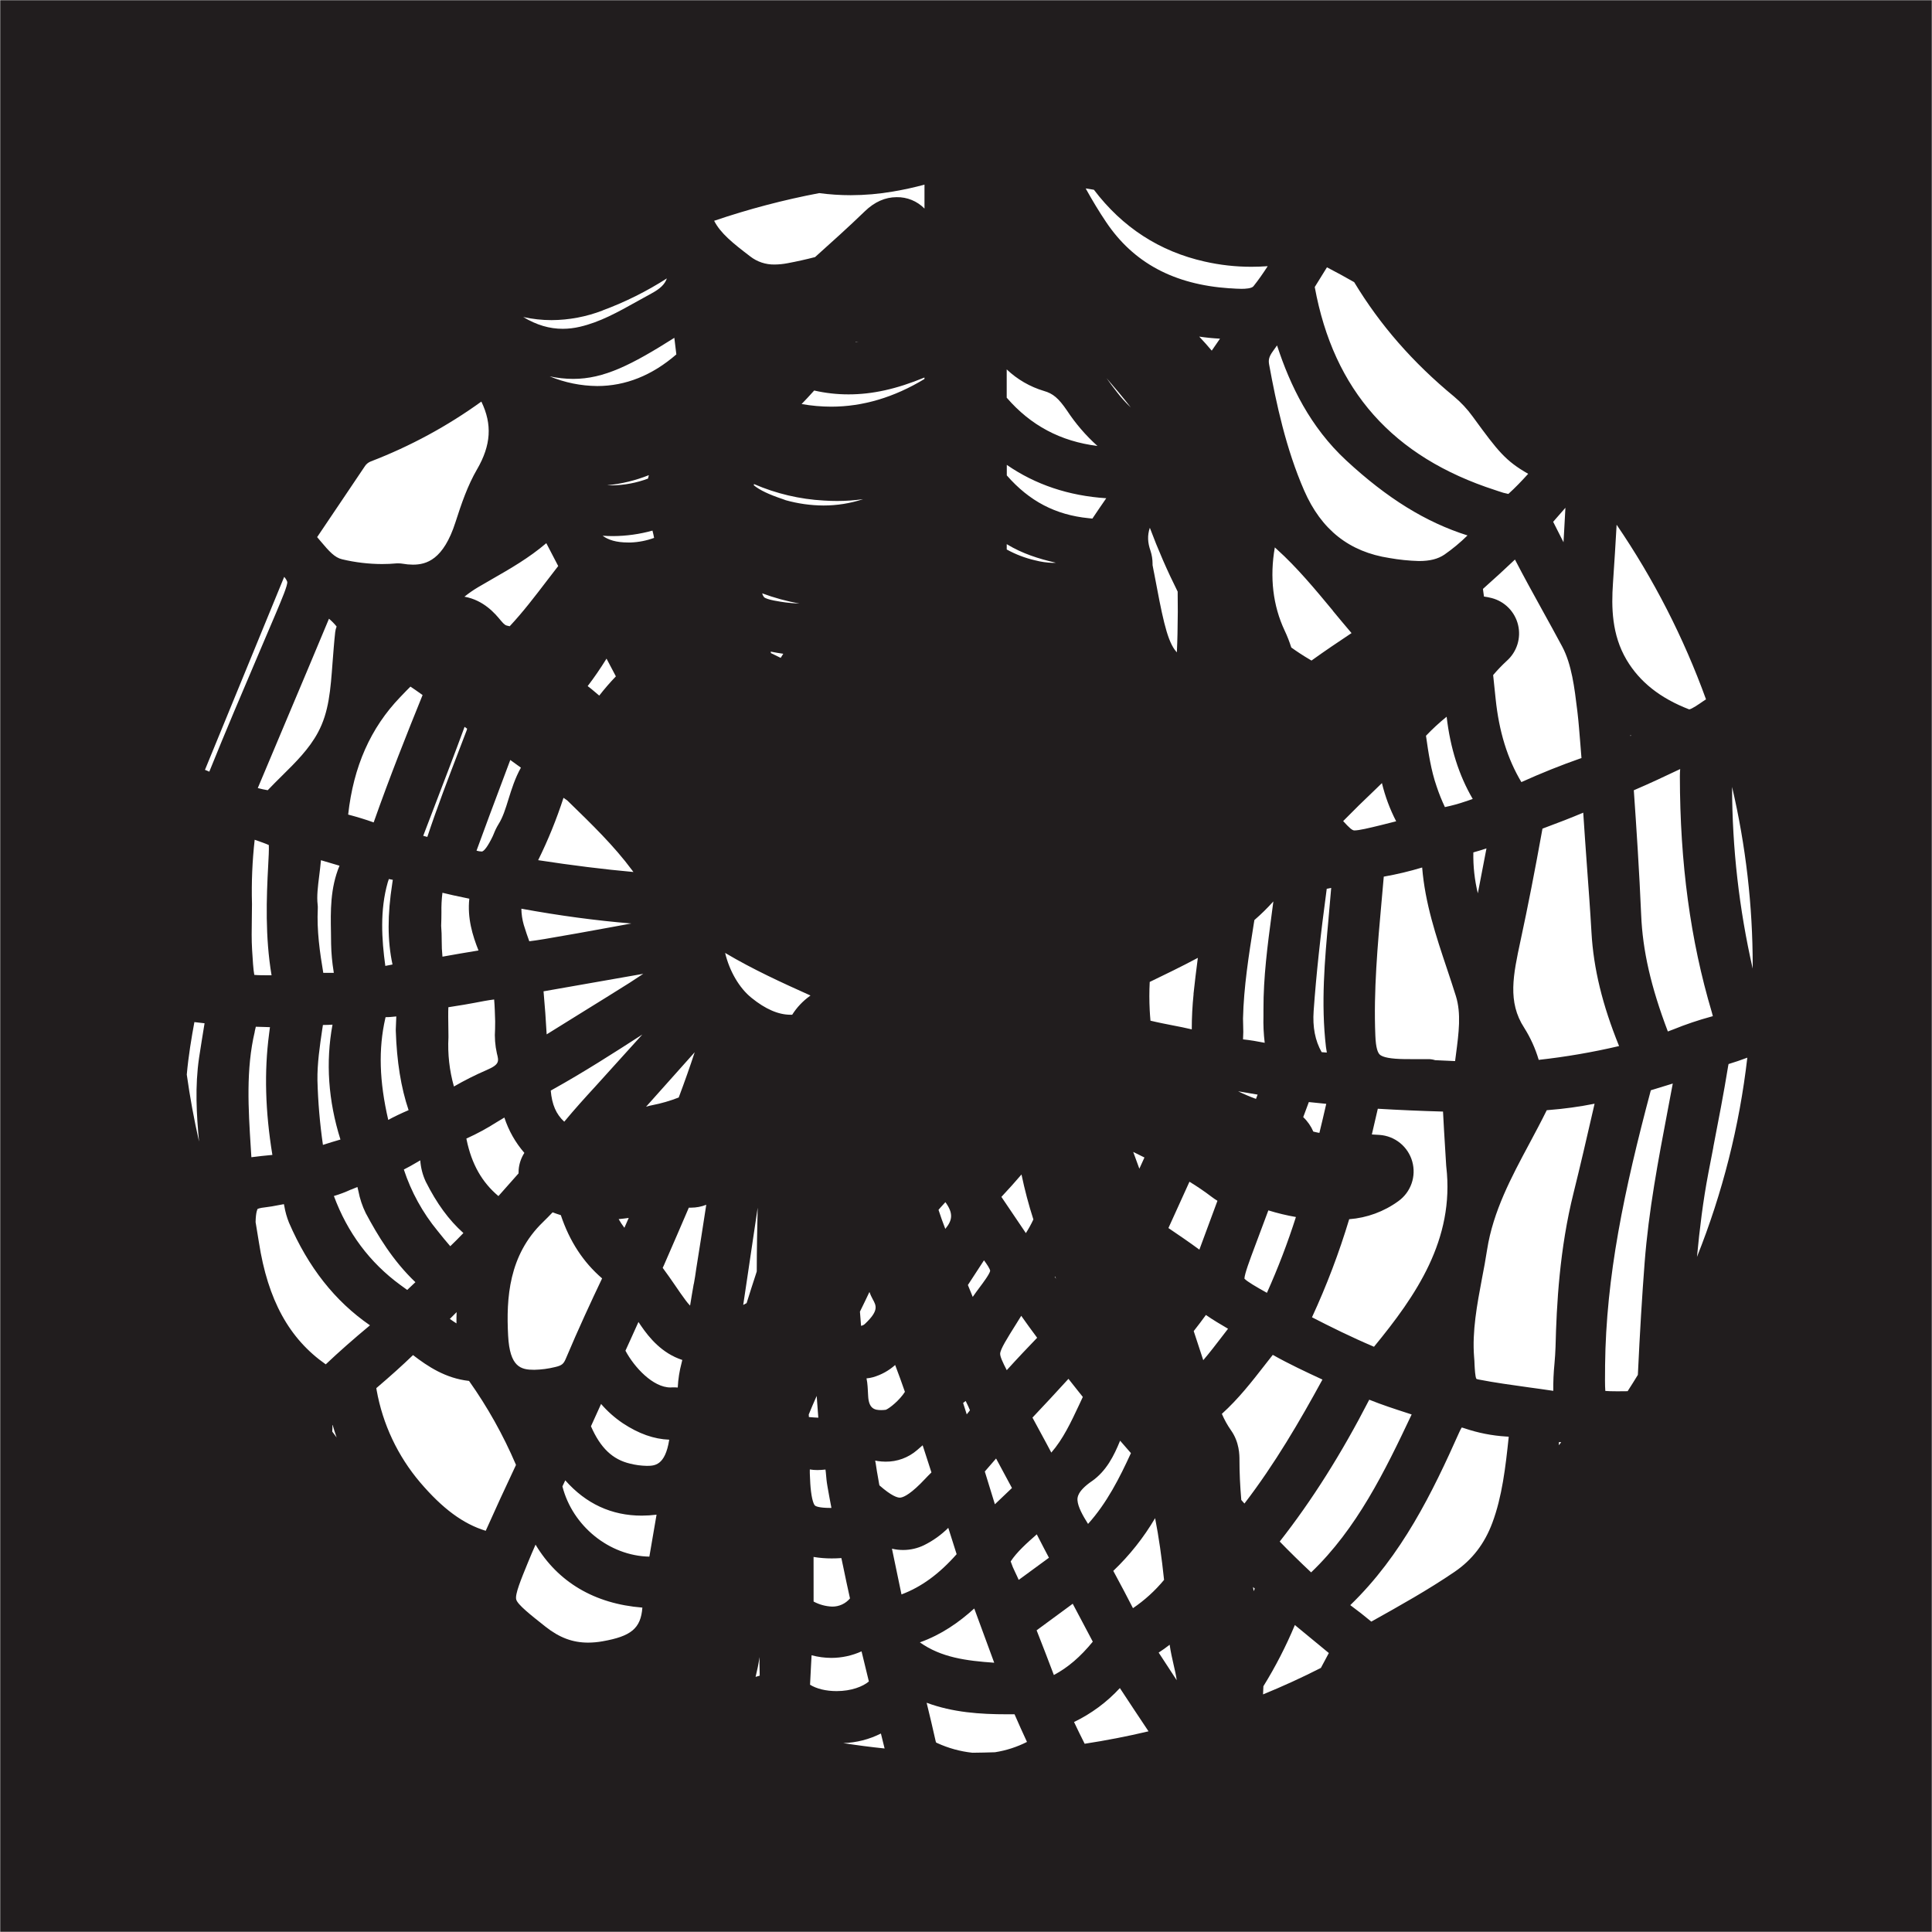 <svg width="1056" height="1056" viewBox="0 0 1056 1056" fill="none" xmlns="http://www.w3.org/2000/svg">
<mask id="mask0_1_266" style="mask-type:luminance" maskUnits="userSpaceOnUse" x="0" y="0" width="1056" height="1056">
<path d="M1056 0H0V1056H1056V0Z" fill="white"/>
</mask>
<g mask="url(#mask0_1_266)">
<path d="M1056 -20H0C-5.304 -20 -10.391 -17.893 -14.142 -14.142C-17.893 -10.391 -20 -5.304 -20 0V1056C-20 1061.3 -17.893 1066.39 -14.142 1070.14C-10.391 1073.89 -5.304 1076 0 1076H1056C1061.3 1076 1066.39 1073.89 1070.14 1070.14C1073.89 1066.39 1076 1061.3 1076 1056V0C1076 -5.304 1073.89 -10.391 1070.14 -14.142C1066.39 -17.893 1061.3 -20 1056 -20ZM683.91 145.82C686.883 145.82 689.883 145.71 692.91 145.49C690.36 149.41 687.8 153.12 685.09 156.49C684.09 157.69 680.63 157.87 678.63 157.87C676.63 157.87 674.63 157.73 672.46 157.58H671.96C641.6 155.5 619.56 143.66 604.59 121.38C600.84 115.81 597.3 109.99 593.41 102.99C594.91 103.22 596.41 103.46 597.91 103.71C613.47 124.25 633.82 137.45 658.47 142.97C666.818 144.863 675.35 145.819 683.91 145.82ZM643.17 918.38C640.63 914.46 638.08 910.57 635.58 906.75L633.31 903.28C635.363 901.947 637.363 900.517 639.31 898.99C639.88 902.92 640.71 906.56 641.47 909.89C642.23 913.22 642.88 915.93 643.17 918.38ZM483.51 955.69C475.95 954.91 468.417 953.93 460.91 952.75C468.071 952.529 475.096 950.74 481.49 947.51L483.51 955.69ZM329.33 897.11C326.742 897.576 324.119 897.817 321.49 897.83C312.98 897.83 305.77 895.13 298.11 889.08C289.96 882.63 282.92 877.08 282.16 874.26C281.4 871.44 284.72 863.45 288.54 854.09C289.86 850.84 291.26 847.58 292.72 844.27C305 864.81 325 876.62 351.11 878.69C350.26 890.09 344.93 894.37 329.33 897.11ZM184 785.7C183.19 784.63 182.39 783.55 181.6 782.47C181.704 781.293 181.737 780.111 181.7 778.93L181.81 778.84C182.47 781.17 183.2 783.45 184 785.7ZM469.23 187.09H467.57L467.67 186.96L469.23 187.09ZM855.63 277.54C855.42 281.65 855.19 285.74 854.96 289.78C854.833 291.973 854.71 294.177 854.59 296.39C852.67 292.66 850.79 288.92 848.93 285.21C851.17 282.663 853.403 280.107 855.63 277.54ZM891.13 401.78L891.57 402.08L891.15 402.27C891.14 402.1 891.13 401.94 891.13 401.78ZM935.64 553.24C935.9 554.12 936.09 554.84 936.22 555.42L935.34 555.66C928.299 557.575 921.38 559.913 914.62 562.66L911.62 563.79C902.36 539.42 897.84 519.59 897.03 499.99C896.03 476.59 894.47 452.7 893.03 432.15C893.03 432.06 893.03 431.98 893.03 431.91H893.1C901.65 428.25 909.87 424.39 918.36 420.35C918.25 421.64 918.19 422.97 918.19 424.35C918.25 471.74 923.94 513.93 935.64 553.24ZM853.33 788.3L852 789.94L852.12 788.2L853.33 788.3ZM849 760.21C844.43 759.52 839.87 758.89 835.44 758.29C826.39 757 817 755.76 808.09 754C807.699 753.934 807.319 753.816 806.96 753.65C806.3 752.51 806.11 748.37 805.96 745.88C805.96 744.6 805.84 743.16 805.72 741.73C804.59 727.68 807.35 713.01 810.02 698.82C811.02 693.69 812.02 688.38 812.83 683.03C816.12 662.03 826.14 643.35 835.83 625.26C839.03 619.26 842.32 613.13 845.43 606.82L846.57 606.72C854.964 606.068 863.313 604.916 871.57 603.27C871.36 604.21 870.79 606.68 870.79 606.68C867.21 622.32 863.79 637.09 860.11 651.9C852.43 682.52 850.79 713.05 850.23 736.23C850.15 739.16 849.9 742.32 849.65 745.37C849.157 750.301 848.94 755.255 849 760.21ZM685.83 868.31C685.63 868.77 685.44 869.23 685.24 869.7C685.12 868.94 685.01 868.19 684.89 867.44L685.83 868.31ZM526.42 766.82L527.82 765.75C528.82 767.83 529.75 769.68 530.16 770.82C529.76 771.4 529.16 772.17 528.4 773.06C527.73 771 527.07 768.89 526.42 766.82ZM421.25 356.16C423.54 356.62 425.83 357.02 428.12 357.34C427.64 358.08 427.17 358.83 426.71 359.58C424.97 358.72 423.2 357.84 421.38 356.98C421.33 356.71 421.29 356.43 421.25 356.16ZM429.25 329.26C426.72 328.91 419.01 327.85 417.59 326.37C417.115 325.761 416.775 325.059 416.59 324.31C423.218 326.764 430.047 328.634 437 329.9C434.11 329.79 431.59 329.58 429.23 329.26H429.25ZM475.25 706.26C475.736 707.582 476.321 708.866 477 710.1C479 713.72 480.42 716.33 472.94 723.45C472.327 724.098 471.52 724.53 470.64 724.68C470.45 721.97 470.24 719.34 470.03 716.91C471.82 713.28 473.55 709.73 475.19 706.22L475.25 706.26ZM444.68 851C447.954 851.55 451.27 851.821 454.59 851.81C456.29 851.81 458.02 851.75 459.88 851.62C460.21 853.18 460.53 854.75 460.88 856.32C462.06 862 463.27 867.85 464.59 873.67C463.4 875.088 461.909 876.225 460.227 876.998C458.544 877.771 456.711 878.161 454.86 878.14C451.307 878.01 447.831 877.065 444.7 875.38L444.68 851ZM481.47 798.81C482.33 798.88 483.19 798.92 484.03 798.92C490.347 798.994 496.472 796.753 501.25 792.62L504.31 789.97C505.95 794.97 507.54 799.9 509.11 804.81C507.78 806.09 506.55 807.38 505.42 808.57C504.63 809.39 503.85 810.22 503.04 811.02C496.39 817.6 493.15 818.59 491.82 818.59C490.49 818.59 487.31 817.71 480.68 811.88C480.609 811.613 480.552 811.343 480.51 811.07C480.29 809.68 480.04 808.3 479.79 806.92C479.47 805.15 479.14 803.32 478.92 801.66C478.78 800.55 478.58 799.43 478.36 798.33C479.385 798.554 480.424 798.704 481.47 798.78V798.81ZM484.25 770.56C483.402 770.676 482.546 770.736 481.69 770.74C478.22 770.74 474.82 770.14 474.51 762.91C474.46 761.69 474.39 760.48 474.31 759.28L474.21 757.74C474.117 756.281 473.92 754.831 473.62 753.4C474.814 753.305 475.997 753.094 477.15 752.77C481.645 751.486 485.792 749.203 489.28 746.09C491.16 751.09 492.95 755.9 494.61 760.76C491.72 765.3 486.33 769.69 484.25 770.53V770.56ZM451.47 805.72C451.63 807.66 451.82 809.85 452.22 812.08L452.39 813.08C453.03 816.69 453.67 820.31 454.39 823.91C454.39 824.01 454.39 824.11 454.39 824.21H453.8C447.44 824.21 445.8 823.21 445.49 822.95C445.18 822.69 444.05 821.28 443.29 815.25C442.92 812.37 442.8 809.32 442.71 807.07C442.71 806.34 442.66 805.7 442.63 805.17C442.63 804.44 442.63 803.79 442.63 803.17C443.991 803.404 445.369 803.518 446.75 803.51C448.234 803.5 449.716 803.406 451.19 803.23C451.33 804.05 451.4 805 451.47 805.69V805.72ZM576.47 697.91L576.69 697.71L577.27 699.03C577 698.61 576.72 698.24 576.48 697.88L576.47 697.91ZM630.74 312.91L629.97 308.86C629.97 308.6 629.97 308.32 629.97 308.03C629.96 305.677 629.586 303.339 628.86 301.1C627.29 296.61 627.05 292.73 628.48 288.47C632.935 300.358 638.012 312.004 643.69 323.36C643.82 330.43 643.79 337.99 643.6 346.41C643.53 349.25 643.44 352.72 643.25 356.58C642.835 356.13 642.448 355.656 642.09 355.16C637.55 348.88 635.13 336.1 630.75 312.88L630.74 312.91ZM625.54 632.67C625.54 632.67 622.97 638.33 622.75 638.79C621.63 635.67 620.513 632.617 619.4 629.63L619.81 629.83L625.54 632.67ZM553.12 813.32L543.79 822.21C541.95 816.13 540.14 810.21 538.28 804.3C540.28 801.95 542.35 799.6 544.44 797.19C547.37 802.67 550.22 808 553.12 813.32ZM564.33 774.84C570.85 767.93 577.48 760.84 584 753.65C585.63 755.75 587.27 757.8 588.88 759.82L588.99 759.96C589.95 761.147 590.903 762.34 591.85 763.54C591.16 764.98 590.48 766.43 589.85 767.84C585.35 777.43 581.04 786.62 574.63 793.96L571.97 788.96C569.47 784.34 566.94 779.58 564.33 774.84ZM665.44 656.33C661.86 665.91 658.59 674.74 655.56 683.03C649.94 678.9 644.25 675.03 638.64 671.23C642.14 663.56 645.89 655.3 650.14 645.91C654.319 648.453 658.365 651.21 662.26 654.17C663.279 654.949 664.34 655.67 665.44 656.33ZM550.28 748.91C548.06 744.65 546.61 741.43 546.67 739.91C546.75 737.46 550.45 731.58 555.56 723.44C556.44 722.04 557.317 720.627 558.19 719.2C561.01 723.2 563.9 727.2 566.89 731.2C562 736.27 556.2 742.37 550.28 748.91ZM566.69 838.64L567.87 840.94C569.65 844.38 571.47 847.94 573.34 851.43C568.74 854.763 564.143 858.133 559.55 861.54L556.8 863.54C556.2 862.13 555.56 860.79 554.96 859.54C553.974 857.571 553.125 855.536 552.42 853.45C555.78 848.29 561.28 843.4 566.69 838.64ZM687.39 598.29L686.5 600.64C683.174 599.422 679.913 598.033 676.73 596.48C680.297 597.1 683.85 597.703 687.39 598.29ZM680.18 698.88C680.28 696.21 683.18 688.51 685.97 681.06C688.41 674.56 690.84 668.063 693.26 661.57C698.199 663.105 703.233 664.318 708.33 665.2C703.832 679.301 698.54 693.136 692.48 706.64C686.81 703.48 681.67 700.51 680.18 698.88ZM724.75 572.31C724.87 573.33 725.03 574.33 725.23 575.31L722.39 575.09C718.82 568.78 717.39 561.4 718.02 552.53C719.42 532.82 721.7 511.53 725.17 485.8L726.3 485.59L727.61 485.32L727.48 486.82C727.09 491.75 726.63 496.82 726.18 501.69V501.83C724.09 524.64 721.94 548.27 724.75 572.31ZM759.61 449.79C758.03 450.2 756.45 450.6 754.85 450.99C748.18 452.62 742.85 453.9 740.26 453.9C739.12 453.9 737.55 452.55 734.15 448.79C739.69 443.13 745.7 437.24 752.34 430.94C753.34 429.94 754.34 429 755.34 428.02C757.082 435.268 759.694 442.279 763.12 448.9L759.61 449.79ZM724.91 603.34C723.62 609 722.38 614.23 721.16 619.22L720 619C719.1 618.82 718.39 618.65 717.84 618.51C716.562 615.523 714.683 612.83 712.32 610.6L715.39 602.37C718.53 602.7 721.71 603 724.91 603.34ZM755.18 492.34C755.573 488.007 755.957 483.673 756.33 479.34C756.33 479.28 756.33 479.22 756.33 479.16C763.424 477.914 770.436 476.244 777.33 474.16C778.91 493.72 784.95 511.76 790.82 529.29C792.48 534.29 794.19 539.37 795.75 544.38C798.75 553.96 797.33 564.69 795.84 576.05C795.67 577.34 795.5 578.65 795.33 579.97L786.92 579.59L784.43 579.48C783.238 579.095 781.993 578.9 780.74 578.9H775.63C774.01 578.9 772.38 578.9 770.75 578.9C768.64 578.9 766.89 578.9 765.27 578.82C757.86 578.55 755.12 577.35 754.13 576.39C753.14 575.43 752 573 751.74 566C750.72 541.59 753 516.53 755.18 492.29V492.34ZM685.64 502.88C689.307 499.711 692.768 496.311 696 492.7C695.7 495.05 695.39 497.39 695.08 499.7C692.84 516.57 690.52 534.01 690.59 551.81C690.59 552.93 690.59 554.05 690.59 555.17C690.443 560.117 690.67 565.068 691.27 569.98C687.41 569.2 683.46 568.53 679.42 568.1C679.594 565.37 679.614 562.632 679.48 559.9C679.48 558.82 679.41 557.75 679.41 556.71C679.8 539.54 682.58 521.99 685.28 505.02C685.41 504.29 685.53 503.56 685.64 502.83V502.88ZM728.54 333.88C731.86 337.88 735.26 341.98 738.73 346.04L738.02 346.51C731.02 351.17 723.88 355.98 716.84 361.05L715.84 360.45C712.41 358.45 709.04 356.23 705.79 353.91C704.795 350.751 703.585 347.664 702.17 344.67C695.75 331.02 693.93 315.46 696.8 299.21L698.01 300.31C708.92 310.13 718.87 322.13 728.54 333.79V333.88ZM751 736.12C738.68 730.89 726.89 725.05 717.11 720C725.135 702.631 731.932 684.72 737.45 666.4C747.149 665.669 756.454 662.252 764.32 656.53C767.66 654.134 770.181 650.768 771.54 646.888C772.899 643.009 773.029 638.805 771.913 634.849C770.797 630.892 768.49 627.376 765.304 624.778C762.118 622.18 758.21 620.627 754.11 620.33C752.64 620.22 751.21 620.14 749.83 620.08C751.03 615.03 752.13 610.25 753.09 606.02C764.54 606.7 776.27 607.21 788.73 607.57C789.06 614.24 789.47 620.91 789.87 627.41C790.07 630.62 790.27 633.82 790.46 637.06C790.46 637.27 790.46 637.48 790.52 637.72C795.14 677.57 773.9 708.24 751 736.12ZM807.76 488.27C805.977 480.954 805.153 473.438 805.31 465.91C807.703 465.243 810.093 464.517 812.48 463.73L807.76 488.27ZM803.33 437.27L801.02 438.05C797.336 439.318 793.575 440.35 789.76 441.14C788.023 437.468 786.51 433.695 785.23 429.84C782.23 421.24 780.74 411.57 779.42 402.15C782.948 398.437 786.72 394.962 790.71 391.75C792.71 408.94 797.41 423.75 804.97 436.7L803.33 437.27ZM652.4 543.27C651.735 549.702 651.401 556.164 651.4 562.63C647.91 561.78 644.4 561.12 641.01 560.46C639.14 560.1 637.26 559.73 635.39 559.34L634.9 559.24C632.78 558.79 630.47 558.3 628.83 557.89C628.64 556.04 628.5 553.51 628.42 552.19C628.15 547.034 628.15 541.866 628.42 536.71C632.89 534.56 637.06 532.53 641.06 530.55C645.53 528.34 650.11 526.01 654.72 523.55C653.8 530.63 653 537.12 652.35 543.31L652.4 543.27ZM604.7 272.27C602.11 276 599.58 279.7 597.08 283.45L594.97 283.23C576.97 281.43 562.64 273.98 550.3 259.85V254.09C566 264.94 584.21 271 604.65 272.33L604.7 272.27ZM443.29 910.4C443.39 908.53 443.5 906.64 443.6 904.73C447.128 905.684 450.765 906.171 454.42 906.18C460.109 906.171 465.73 904.951 470.91 902.6C472.24 908.21 473.54 913.6 474.91 919.06C471.69 921.81 465.35 924.33 457.28 924.33C451.47 924.33 446.28 923.05 442.76 920.84C442.9 917.36 443.09 913.84 443.29 910.4ZM493.75 847.2C497.665 847.182 501.527 846.287 505.05 844.58C509.955 842.156 514.437 838.955 518.32 835.1C519.88 839.96 521.39 844.71 522.88 849.49C513.35 860.29 503.61 867.41 492.74 871.49C491.05 863.21 489.32 854.95 487.53 846.49C489.568 846.973 491.656 847.212 493.75 847.2ZM532.52 879.2L543.42 908.82C528.03 907.75 514.42 905.95 502.79 897.69C514.59 893.46 524.16 886.75 532.52 879.17V879.2ZM596.68 809.68C604.75 804.06 608.93 795.59 612.23 787.46L613.15 788.51C614.82 790.39 616.53 792.33 618.15 794.25C611.97 807.74 604.99 821.55 594.71 832.95C591.78 828.34 589.19 823.6 588.94 820.08C588.86 818.74 588.61 815.27 596.68 809.65V809.68ZM631.37 829.82C633.37 840.05 634.96 851.16 636.26 863.54C631.352 869.471 625.629 874.676 619.26 879C616.13 872.81 612.86 866.74 609.68 860.81C609.28 860.08 608.89 859.35 608.5 858.62C617.421 850.115 625.118 840.412 631.37 829.79V829.82ZM691.37 746.04C692.8 744.2 694.23 742.37 695.68 740.55C704.56 745.55 713.77 749.85 722.68 753.98L722.83 754.05C710.47 776.72 696.76 800.23 680.19 821.81L678.47 819.87C677.79 811.99 677.47 804.82 677.47 798.05C677.47 795.39 677.47 788.3 672.85 781.79C670.876 778.971 669.201 775.955 667.85 772.79C677 764.53 684.28 755.14 691.41 746L691.37 746.04ZM748.37 765.04C755.32 767.84 762.37 770.13 769.19 772.34L771.59 773.12C756.98 804.06 741.59 835.63 716.64 859.44C711.42 854.59 704.15 847.44 699.47 842.59C717.17 820 733.2 794.62 748.44 765L748.37 765.04ZM841 579.31C841 579.31 841 579.23 841 579.18C839.176 573.039 836.518 567.178 833.1 561.76C823.88 547.6 827.1 532.83 831.1 514.13L831.23 513.53C835.15 495.33 838.92 476.07 843.09 452.92L843.22 452.87C851.78 449.71 858.91 446.92 865.37 444.19C865.99 453.86 866.7 463.54 867.37 472.98C868.26 484.98 869.18 497.49 869.88 509.7C871 529.38 875.81 549.18 884.96 571.76C870.471 575.155 855.791 577.676 841 579.31ZM789.53 303.12C785.91 305.56 781.58 306.65 775.53 306.65C770.164 306.501 764.816 305.957 759.53 305.02C737.53 301.68 722.22 289.61 712.84 268.12C702.9 245.36 697.59 220.57 693.7 199.32C693.26 196.91 693.46 195.12 695.75 191.97C696.52 190.92 697.27 189.86 698.01 188.8C705.2 210.8 716.14 233.45 735.92 251.75C758.16 272.32 779.16 285.39 802.11 292.66C798.221 296.497 794.012 299.996 789.53 303.12ZM450.06 276.3C443.109 276.254 436.196 275.285 429.5 273.42L429.38 273.37C428.92 273.19 428.47 273.02 428 272.86C420.32 270.3 415.28 267.92 412 265.23C412.05 265.02 412.09 264.8 412.14 264.59C424.234 269.826 437.161 272.873 450.32 273.59C452.75 273.75 455.19 273.83 457.56 273.83C462.314 273.827 467.062 273.493 471.77 272.83C464.765 275.137 457.435 276.309 450.06 276.3ZM415.19 912.55C415.19 913.32 415.26 914.72 415.24 915.89C414.493 916.143 413.743 916.363 412.99 916.55C413.877 912.97 414.62 909.357 415.22 905.71C415.091 907.988 415.081 910.271 415.19 912.55ZM249.5 723.35C248.31 722.61 247.11 721.79 245.88 720.89L249.58 717.19C249.493 719.27 249.467 721.323 249.5 723.35ZM338.17 666.35C340 666.18 341.82 665.96 343.65 665.7C342.837 667.533 342.047 669.33 341.28 671.09C340.143 669.592 339.104 668.022 338.17 666.39V666.35ZM321.21 375C324.7 370.45 328.11 365.49 331.52 360C333.26 363.28 334.96 366.5 336.63 369.69C333.423 373.036 330.389 376.544 327.54 380.2C326.127 379 324.743 377.837 323.39 376.71C322.66 376.14 321.93 375.56 321.21 375ZM345.4 475.52C345.68 475.88 345.96 476.25 346.23 476.62C330.03 475.16 312.79 473.02 294.15 470.16C299.585 459.147 304.214 447.753 308 436.07L310 437.46L310.91 438.34C323.6 450.68 335.61 462.33 345.4 475.52ZM214.54 527.18C213.21 527.43 211.91 527.69 210.61 527.95C208.61 513.47 207.61 497.5 211.91 482.38C212.13 481.59 212.35 480.96 212.54 480.47L214.7 480.89C214.6 481.62 214.49 482.3 214.42 482.78C211.73 500.13 211.74 514.15 214.54 527.18ZM261.54 519.52C254.76 520.6 248.06 521.79 241.84 522.9C241.546 520.013 241.409 517.112 241.43 514.21C241.43 511.55 241.37 508.81 241.13 506.03C241.24 503.49 241.26 501.08 241.28 498.72C241.204 495.128 241.387 491.535 241.83 487.97C245.74 488.97 249.61 489.76 253.39 490.55L256.52 491.21C255.38 501.77 258.25 511.25 261.54 519.52ZM245.07 562.4C245 557.96 244.93 553.4 245.07 550.54C246.42 550.3 248.01 550.05 249.18 549.87C251.87 549.45 255.23 548.93 259.18 548.17C262.58 547.51 266.92 546.67 270.09 546.3C270.4 549.72 270.55 554.83 270.65 558.3C270.65 559.54 270.65 561 270.6 562.41C270.274 566.902 270.611 571.417 271.6 575.81C272.69 580.05 273.14 581.81 266.01 584.86C259.876 587.514 253.899 590.519 248.11 593.86C245.649 585.151 244.636 576.097 245.11 567.06C245.11 566.76 245.11 566.47 245.11 566.06L245.07 562.4ZM210.58 556.69C210.64 556.41 210.71 556.17 210.76 555.95H211.45C212.315 555.949 213.18 555.902 214.04 555.81L216.61 555.57C216.55 557.71 216.43 560.2 216.33 562.57C216.33 562.84 216.33 563.11 216.33 563.43C216.88 580.21 219.16 594.43 223.33 606.79C219.17 608.57 215.52 610.32 212.21 612.11C207.31 591 206.81 573.31 210.58 556.69ZM227.45 635.54L229.71 634.23C229.988 638.258 231.005 642.2 232.71 645.86C238.71 657.79 245.33 666.86 253.29 673.96C250.81 676.52 248.13 679.28 246.11 681.16C244.17 678.99 241.59 675.77 239.21 672.81C231.017 662.866 224.75 651.482 220.73 639.24C223.12 638.07 225.38 636.75 227.45 635.54ZM255.18 622.2C260.765 619.671 266.162 616.747 271.33 613.45C272.8 612.55 274.24 611.68 275.68 610.83C277.993 617.937 281.71 624.507 286.61 630.15C284.83 632.914 283.758 636.073 283.49 639.35C283.44 640.03 283.42 640.7 283.43 641.35C279.62 645.62 276.01 649.68 272.43 653.76C263.37 646.15 257.8 636.25 255.04 622.98C254.986 622.753 254.946 622.522 254.92 622.29L255.18 622.2ZM297.09 541.84L351.6 532.27C349.12 533.94 346.6 535.59 344.15 537.16C335.94 542.34 327.56 547.53 319.45 552.54C312.67 556.73 305.73 561.02 298.8 565.37C298.38 557.65 297.81 549.78 297.09 541.84ZM357.52 294C353.418 295.503 349.106 296.353 344.74 296.52H343.38C336.7 296.52 332.38 295.06 329.38 292.82C331.26 292.95 333.15 293.02 335.05 293.02C342.345 292.986 349.603 291.977 356.63 290.02C357 291.38 357.26 292.69 357.52 294ZM277.93 436.82C276.28 442.16 274.84 446.77 272.47 450.51C271.444 452.187 270.573 453.954 269.87 455.79C269.68 456.25 269.5 456.7 269.29 457.14C266.8 462.33 264.56 465.43 263.29 465.43C262.331 465.393 261.38 465.236 260.46 464.96C265.14 452.05 270.03 439.05 274.77 426.44L278.91 415.39C280.85 416.777 282.787 418.177 284.72 419.59C281.5 425.35 279.64 431.33 277.93 436.82ZM255.31 398.33C255.24 398.61 255.18 398.89 255.1 399.13C253.813 402.51 252.52 405.887 251.22 409.26C245.22 424.92 238.98 441.11 233.57 457.44L231.33 456.85L232.25 454.42L237.47 440.78L237.59 440.45C243 426.32 248.59 411.79 253.93 397.28C254.39 397.63 254.85 397.98 255.32 398.28L255.31 398.33ZM180.9 509.6C180.9 511.75 180.98 513.9 180.98 516.04C181.087 521.052 181.545 526.051 182.35 531C182.35 531.25 182.42 531.5 182.45 531.75H180.81H178.81H176.7C174.8 520.43 173.11 508.75 173.7 496.46C173.73 495.792 173.703 495.123 173.62 494.46C173.07 489.85 173.73 484.63 174.49 478.58C174.83 475.84 175.18 473.05 175.43 470.18C178.83 471.18 182.22 472.18 185.57 473.18C180.45 485.45 180.68 498.11 180.9 509.6ZM308.41 613.1C303.96 609.01 301.69 603.75 301.03 596.1C301.38 595.89 301.8 595.65 302.3 595.38C319.07 586.04 335.3 575.64 351.08 565.46C346.57 570.46 342.08 575.39 337.66 580.29C334.527 583.763 331.393 587.23 328.26 590.69L325.38 593.87C319.74 600 313.93 606.43 308.41 613.1ZM333.41 506.9C321.7 509.04 309.58 511.26 297.68 513.25C294.24 513.82 291.33 514.25 289.3 514.48C288.45 512.28 287.3 508.76 286.43 505.97L286.28 505.5C285.457 502.631 285.016 499.665 284.97 496.68C305.86 500.5 325.74 503.17 345.1 504.76L333.41 506.9ZM354.19 261.59C347.832 263.968 341.108 265.224 334.32 265.3C333.49 265.3 332.66 265.3 331.82 265.24C339.654 264.493 347.342 262.631 354.65 259.71C354.48 260.34 354.33 261 354.18 261.59H354.19ZM218.77 381L219.6 380.14C221.22 378.44 222.98 376.61 224.34 375.29C225.9 376.29 227.93 377.74 229.8 379.06L230.98 379.9C222.64 400.45 212.98 424.73 204.24 449.52C199.85 447.93 195.18 446.52 190.3 445.23C193.21 418.93 202.55 397.87 218.77 381ZM176.17 562.44L176.5 560.24C178.3 560.24 180.04 560.16 181.74 560.06C177.95 580.58 179.41 601.66 186.08 622.85C182.92 623.77 179.72 624.73 176.51 625.78C174.827 614.115 173.825 602.362 173.51 590.58C173.36 581.36 174.79 571.72 176.17 562.39V562.44ZM191.86 650.23C192.86 649.79 194.18 649.23 195.36 648.79C195.55 649.57 195.74 650.38 195.9 651.05C196.69 655.211 198.036 659.247 199.9 663.05C206.43 675.27 214.69 689.05 227.06 700.83C226.65 701.2 226.25 701.57 225.84 701.96L225.58 702.21C224.58 703.21 223.53 704.21 222.58 705.06C221.48 704.28 220.19 703.34 218.99 702.46L218.83 702.34C202.13 690.14 189.92 673.79 182.5 653.72C185.702 652.77 188.831 651.587 191.86 650.18V650.23ZM296.76 668C298.61 666.2 300.4 664.38 302.05 662.64C303.52 663.21 305.05 663.73 306.54 664.18C311.34 678.49 318.77 689.86 329.1 698.75C323.38 710.75 316.1 726.4 309.32 742.5C308.09 745.42 307.22 746.34 303.4 747.21C299.671 748.131 295.851 748.634 292.01 748.71C284.73 748.71 278.63 747.3 277.73 730.01C276.65 709.48 278.08 686.05 296.76 668ZM353.4 801.21C350.364 801.147 347.345 800.741 344.4 800C334.82 797.75 328.18 791.42 323.01 779.57C324.79 775.57 326.63 771.5 328.54 767.38C332.013 771.4 336.005 774.941 340.41 777.91C349.07 783.64 357.41 786.6 365.79 786.91C363.55 801.21 357.71 801.21 353.4 801.21ZM353.13 604.92C362.03 594.92 370.89 584.993 379.71 575.14C377.12 583.04 374.24 591.19 370.98 599.87C366.311 601.703 361.484 603.105 356.56 604.06C355.4 604.275 354.254 604.562 353.13 604.92ZM137.72 493.78C137.408 482.166 137.903 470.545 139.2 459C142.33 460.08 145.32 461.13 146.93 461.89C147.07 464.23 146.81 468.98 146.61 472.61C145.61 490.97 144.88 512 148.43 533.07H147.11C144.58 533.07 141.04 533.07 138.99 532.86C138.46 530.15 138.12 524.58 137.79 519.15C137.46 513.72 137.55 507.96 137.64 502.38V502.28C137.64 499.6 137.73 496.84 137.73 494.02C137.73 494 137.72 493.88 137.72 493.78ZM307.72 811.78C308.14 810.9 308.55 810.02 308.97 809.13C320.28 821.94 334.28 828.42 350.75 828.42C353.461 828.412 356.17 828.238 358.86 827.9C357.51 835.7 356.2 843.25 354.93 850.83C333.08 850.44 312.93 834.13 307.41 812.44L307.72 811.78ZM370.41 758.4C369.912 758.34 369.411 758.31 368.91 758.31C368.51 758.31 368.12 758.31 367.76 758.31C367.4 758.31 366.9 758.37 366.46 758.37C356.92 758.37 346.71 747.37 341.86 738.27L344.36 732.78C345.88 729.43 347.43 726.02 348.97 722.58L350.4 724.69C354.82 731.15 361.78 739.69 372.93 743.33C372.81 743.85 372.68 744.33 372.56 744.89C371.382 749.293 370.675 753.808 370.45 758.36L370.41 758.4ZM379.19 701.73C378.51 705.63 377.82 709.59 377.19 713.63C376.333 712.736 375.535 711.787 374.8 710.79C372.8 708.11 370.8 705.23 368.91 702.43C366.77 699.33 364.58 696.14 362.22 692.99C362.42 692.58 362.63 692.14 362.84 691.67L364.14 688.67C368 679.8 372.27 670 376.5 660.09C376.93 660.09 377.33 660.09 377.72 660.09C380.565 660.091 383.384 659.555 386.03 658.51C384.03 671.66 382.12 683.64 380.55 693.51C380.2 696.29 379.73 699 379.24 701.77L379.19 701.73ZM305.09 309.41C303 312.08 300.94 314.78 298.93 317.41C292.5 325.82 285.93 334.46 278.59 342.3C278.09 342.17 277.59 342.05 277.07 341.94C276.55 341.83 275.79 341.66 273.72 339.16L273.59 339C270.72 335.54 264.52 328.06 253.86 326.14C256.241 324.213 258.761 322.465 261.4 320.91C263.79 319.49 266.2 318.11 268.62 316.73L268.73 316.66C278.78 310.9 289.08 305.01 298.6 296.89C300.85 301.19 303 305.33 305.14 309.45L305.09 309.41ZM183.21 345.57C182.58 351.3 182.21 356.66 181.79 361.85C180.66 377.14 179.79 389.22 173.79 400.36C168.99 409.31 161.79 416.48 154.09 424.07C151.53 426.6 148.91 429.2 146.33 431.92C144.501 431.618 142.689 431.224 140.9 430.74C146.28 417.9 151.68 405.07 157.1 392.25L157.15 392.13C164.6 374.47 172.27 356.3 179.81 338.19C181.344 339.465 182.744 340.892 183.99 342.45C183.59 343.45 183.328 344.5 183.21 345.57ZM139.21 563.85L139.83 561.2C141.17 561.2 142.83 561.27 144.83 561.34L147.55 561.44C147.41 562.55 147.26 563.72 147.11 564.84L147.06 565.26C144.38 585.71 144.97 607.35 148.88 631.26C144.947 631.613 141.12 632.033 137.4 632.52L137.07 627.29C135.74 606.22 134.37 584.41 139.26 563.85H139.21ZM413.63 694.93L413.32 695.93C411.51 701.4 409.76 706.93 408.09 712.26C407.49 712.61 406.87 712.95 406.23 713.26C406.897 708.787 407.563 704.327 408.23 699.88C410.18 686.82 412.16 673.49 414.13 660.11C413.87 671.47 413.64 683.13 413.63 694.93ZM446.39 763C446.5 764.49 446.61 766 446.72 767.45C446.89 769.8 447.08 772.32 447.28 774.89C445.87 774.82 443.77 774.7 442.13 774.54C442.13 774.12 442.07 773.65 442.05 773.13C443.443 769.71 444.89 766.333 446.39 763ZM652.46 727.56C654.86 724.56 657.1 721.5 659.13 718.74C663.13 721.53 667.21 723.9 671.13 726.21L671.23 726.27C670.17 727.603 669.127 728.96 668.1 730.34C664.6 734.9 661.21 739.34 657.68 743.45C655.84 737.81 654 732.37 652.46 727.54V727.56ZM655.46 183.98C659.16 184.53 662.94 184.9 666.83 185.11C665.37 187.26 663.83 189.43 662.32 191.65C660.107 189.03 657.83 186.48 655.49 184L655.46 183.98ZM618.07 222.7C615.31 220.117 612.771 217.307 610.48 214.3C608.54 211.84 606.65 209.297 604.81 206.67C609.43 212 613.88 217.28 618.07 222.7ZM599.85 243.75C579.68 241.24 563.35 232.54 550.25 217.37V201.91C556.016 207.377 562.987 211.413 570.6 213.69C575.6 215.1 578.6 217.69 583.21 224.41C587.899 231.548 593.492 238.049 599.85 243.75ZM577.15 307.59C576.53 307.65 575.92 307.65 575.29 307.65C572.099 307.544 568.93 307.085 565.84 306.28C560.395 305.037 555.15 303.038 550.26 300.34V297.43C558.86 302.63 567.61 305.39 577.15 307.59ZM558.29 642H558.34C560.072 650.285 562.238 658.473 564.83 666.53C563.631 669.11 562.258 671.606 560.72 674L559.42 672.06C555.48 666.2 551.42 660.17 547.35 654.2C551.29 650 554.92 645.94 558.29 642ZM537.83 688.87C539.49 691.1 541.02 693.39 541.22 694.62C540.81 696.49 537.49 700.94 535.48 703.62C534.21 705.32 532.92 707.06 531.68 708.87C531.37 708.12 531.07 707.36 530.76 706.6C530.22 705.26 529.64 703.83 529.03 702.37L537.83 688.87ZM140.77 660.83C140.86 660.76 141.68 660.25 145.08 659.89C147.42 659.64 149.72 659.2 151.75 658.8C152.88 658.58 154.09 658.34 155.18 658.17L155.41 659.27C155.93 662.353 156.781 665.37 157.95 668.27C168.55 692.76 183.07 711.18 202.22 724.4C193.05 732.04 185.22 738.93 178.05 745.73C158.05 731.73 146.39 710.53 141.51 679.01C140.94 675.33 140.32 671.66 139.89 669.11L139.7 668C139.81 662.24 140.79 660.83 140.77 660.83ZM229.63 810.24C217.383 795.821 209.177 778.413 205.85 759.79C205.76 759.33 205.72 758.98 205.69 758.73C213.5 752.08 219.98 746.25 225.75 740.67C233.75 746.81 243.47 753.37 256.37 754.79C266.484 769.07 275.055 784.382 281.94 800.47C281.94 800.56 282.01 800.63 282.03 800.69L281.87 801.07C275.98 813.54 270.61 825.24 265.49 836.71C253.1 832.92 241.87 824.58 229.63 810.24ZM396.34 520.85C411.61 529.92 427.48 537.16 443 544.13L442.65 544.4C438.805 547.161 435.528 550.638 433 554.64C432.68 554.64 432.35 554.64 432 554.64C425.47 554.64 418.34 551.55 410.82 545.45C404 540 398.69 530.67 396.34 520.85ZM550.33 937H554.53C556.75 942.1 559.02 947.15 561.33 952.11C555.827 954.901 549.918 956.805 543.82 957.75C539.82 957.89 535.7 957.98 531.47 958.02C524.834 957.304 518.357 955.521 512.29 952.74C512.059 952.638 511.835 952.521 511.62 952.39C511.526 952.143 511.453 951.889 511.4 951.63C509.85 944.63 508.17 937.63 506.48 930.69C520.75 936 535.78 937 550.33 937ZM566.6 891.1C572.36 886.9 578.12 882.65 583.76 878.48L586.33 876.58C588.61 880.867 590.883 885.16 593.15 889.46L597.3 897.31C590.56 905.58 583.65 911.51 576.02 915.53C573 907.6 569.9 899.38 566.6 891.1ZM612.1 922.67C617.43 930.77 622.57 938.56 627.76 946.31C616.25 949.05 604.57 951.31 592.86 953.11C590.76 948.98 588.86 945.04 587.05 941.22C596.496 936.673 604.995 930.379 612.1 922.67ZM690.55 921.67C697.159 910.992 702.91 899.807 707.75 888.22L709.39 889.57C715.03 894.237 720.673 898.887 726.32 903.52C724.88 906.16 723.45 908.86 721.97 911.66C711.65 916.913 701.113 921.737 690.36 926.13C690.45 924.71 690.52 923.23 690.55 921.71V921.67ZM797.61 782.84C798 781.949 798.448 781.083 798.95 780.25C799.36 780.35 799.95 780.5 800.65 780.75C807.942 783.216 815.527 784.705 823.21 785.18C823.74 785.18 824.21 785.25 824.65 785.3C822.89 802.16 821.01 818.1 815.71 832.3C811.44 843.77 804.71 852.53 795.13 859.08C780.73 868.92 765.04 877.68 749.88 886.15L749.53 886.34C746.01 883.4 742.22 880.42 738.04 877.34C766.22 850.12 782.92 815.8 797.61 782.84ZM877.31 747.48V746.31C877.84 697.67 887.66 650.96 902.31 595.93L914.31 592.25C913.45 596.83 912.58 601.39 911.73 605.88C906.28 634.57 901.13 661.67 898.93 690.11C897.52 708.39 896.34 727.95 895.23 751.48C893.4 754.48 891.53 757.48 889.63 760.41C887.63 760.41 885.72 760.46 884 760.46C880.84 760.46 878.78 760.38 877.44 760.26C877.2 757.33 877.26 752.34 877.31 747.48ZM933.7 641.48C934.613 636.713 935.533 631.947 936.46 627.18V627C939.27 612.53 942.17 597.56 944.58 582.68C944.66 582.21 944.73 581.85 944.8 581.59C948.15 580.59 951.59 579.4 955.06 578.1C950.753 615.459 941.498 652.08 927.54 687C929 671.58 930.86 656.38 933.7 641.51V641.48ZM958 529.43C950.568 496.844 946.785 463.533 946.72 430.11C954.229 462.198 958.014 495.045 958 528V529.43ZM930.82 383.34C928.53 384.93 924.73 387.56 923.28 387.74C907.41 381.61 896.22 372.74 889.04 360.63C880.92 346.9 880.73 331.79 881.62 318.81C882.41 307.3 883.06 296.74 883.62 286.81C903.847 316.447 920.262 348.513 932.48 382.25L930.82 383.34ZM863.76 414.56C853.27 418.23 842.45 422.56 831.56 427.48C823.95 414.77 819.34 399.87 817.49 381.98C817.037 377.68 816.583 373.347 816.13 368.98C818.46 366.235 820.955 363.633 823.6 361.19C826.309 358.78 828.312 355.679 829.395 352.219C830.477 348.758 830.599 345.068 829.746 341.544C828.894 338.02 827.099 334.794 824.555 332.211C822.01 329.628 818.811 327.785 815.3 326.88C813.921 326.521 812.522 326.247 811.11 326.06C810.94 324.8 810.78 323.58 810.61 322.38C810.61 322.19 810.61 322.03 810.55 321.89L810.61 321.84C817.02 316.14 822.78 310.84 828.05 305.84C832.87 315.16 837.93 324.32 842.87 333.27C846.51 339.86 850.28 346.68 853.87 353.39C859.05 363.12 860.59 375.85 862.08 388.16L862.24 389.49C862.88 394.79 863.24 400.12 863.77 406.31C863.97 408.88 864.17 411.55 864.41 414.37L863.76 414.56ZM804.92 227.64L805.45 228.37C818.77 246.62 822.9 251.92 835.28 258.98C831.77 262.84 828.16 266.65 824.44 269.98C822.567 269.625 820.727 269.113 818.94 268.45L817.24 267.88C761.24 249.75 728.97 213.41 718.62 156.88C720.83 153.3 723.05 149.73 725.29 146.11C730.29 148.71 735.29 151.42 740.17 154.22C754.33 177.68 772.22 198.16 794.79 216.77C798.598 219.966 802 223.616 804.92 227.64ZM516.69 671.69C515.32 668.16 514.06 664.69 512.98 661.29C513.55 660.56 514.52 659.51 515.27 658.69C515.75 658.17 516.27 657.64 516.74 657.08C521.14 663.14 520.66 666.88 516.69 671.69ZM454.35 222.28C448.919 222.27 443.498 221.788 438.15 220.84C440.33 218.59 442.59 216.16 445.02 213.45C451.183 214.862 457.487 215.57 463.81 215.56C476.81 215.56 489.98 212.67 505.29 206.34V207.15C488.71 217.19 471.59 222.28 454.35 222.28ZM490.09 107.77C483.85 107.77 478.01 110.36 472.74 115.45C463.97 123.94 454.6 132.36 445.5 140.52C440.39 141.84 435.34 142.96 430.5 143.86C428.157 144.319 425.777 144.56 423.39 144.58C418.545 144.68 413.814 143.1 410 140.11C400.58 132.93 393.82 127.5 390.34 120.68C409.108 114.306 428.298 109.25 447.77 105.55C453.482 106.31 459.238 106.691 465 106.69C472.736 106.675 480.457 106.006 488.08 104.69C494.08 103.69 499.83 102.4 505.31 100.92V114C503.331 111.98 500.96 110.386 498.343 109.314C495.726 108.243 492.917 107.718 490.09 107.77ZM326.43 211C317.504 210.922 308.677 209.126 300.43 205.71C304.654 206.614 308.96 207.08 313.28 207.1C330.14 207.1 345.19 199.44 368.58 184.65C368.95 187.7 369.31 190.71 369.68 193.71C356.44 205.2 341.89 211 326.43 211ZM260.78 256.46C255.55 265.46 252.21 275.31 248.96 285.41C242.36 305.99 233.05 308.63 225.68 308.63C223.785 308.617 221.895 308.443 220.03 308.11C219.336 307.99 218.634 307.93 217.93 307.93C217.6 307.93 217.27 307.93 216.86 307.93C214.15 308.18 211.44 308.3 208.81 308.3C201.464 308.276 194.146 307.404 187 305.7C182.93 304.77 179.88 301.34 175.24 295.82C174.63 295.1 174 294.34 173.34 293.58L184.41 277.14L184.85 276.5C189.663 269.36 194.47 262.217 199.27 255.07C200.06 253.746 201.276 252.731 202.72 252.19C224.173 243.945 244.469 232.957 263.1 219.5C269.15 232 268.37 243.34 260.78 256.48V256.46ZM150.88 335C147.82 342.207 144.753 349.41 141.68 356.61C132.6 377.9 123.22 399.9 114.4 421.79C113.6 421.42 112.81 421.07 112.03 420.79L155.33 315.31C156.058 316.088 156.625 317.002 157 318C157.32 319.83 154 327.56 150.88 335ZM106.25 558.66C108.1 558.88 109.95 559.1 111.81 559.3C110.81 565.3 109.81 571.69 108.81 578.14C106.52 593.8 107.39 609.14 108.81 624C106.04 611.89 103.81 599.63 102.09 587.35C103 577.05 104.71 567 106.25 558.66ZM329.4 169.66C341.692 165.11 353.457 159.246 364.49 152.17C363.39 155.45 360.71 157.89 356.08 160.4C353.58 161.75 351.08 163.13 348.62 164.52C337.51 170.72 327.92 176.07 316.91 178.62C313.865 179.337 310.748 179.706 307.62 179.72C300.36 179.72 293.4 177.72 285.99 173.28C291.07 174.402 296.257 174.972 301.46 174.98C311.016 174.928 320.484 173.139 329.4 169.7V169.66Z" fill="#211D1E"/>
</g>
</svg>
